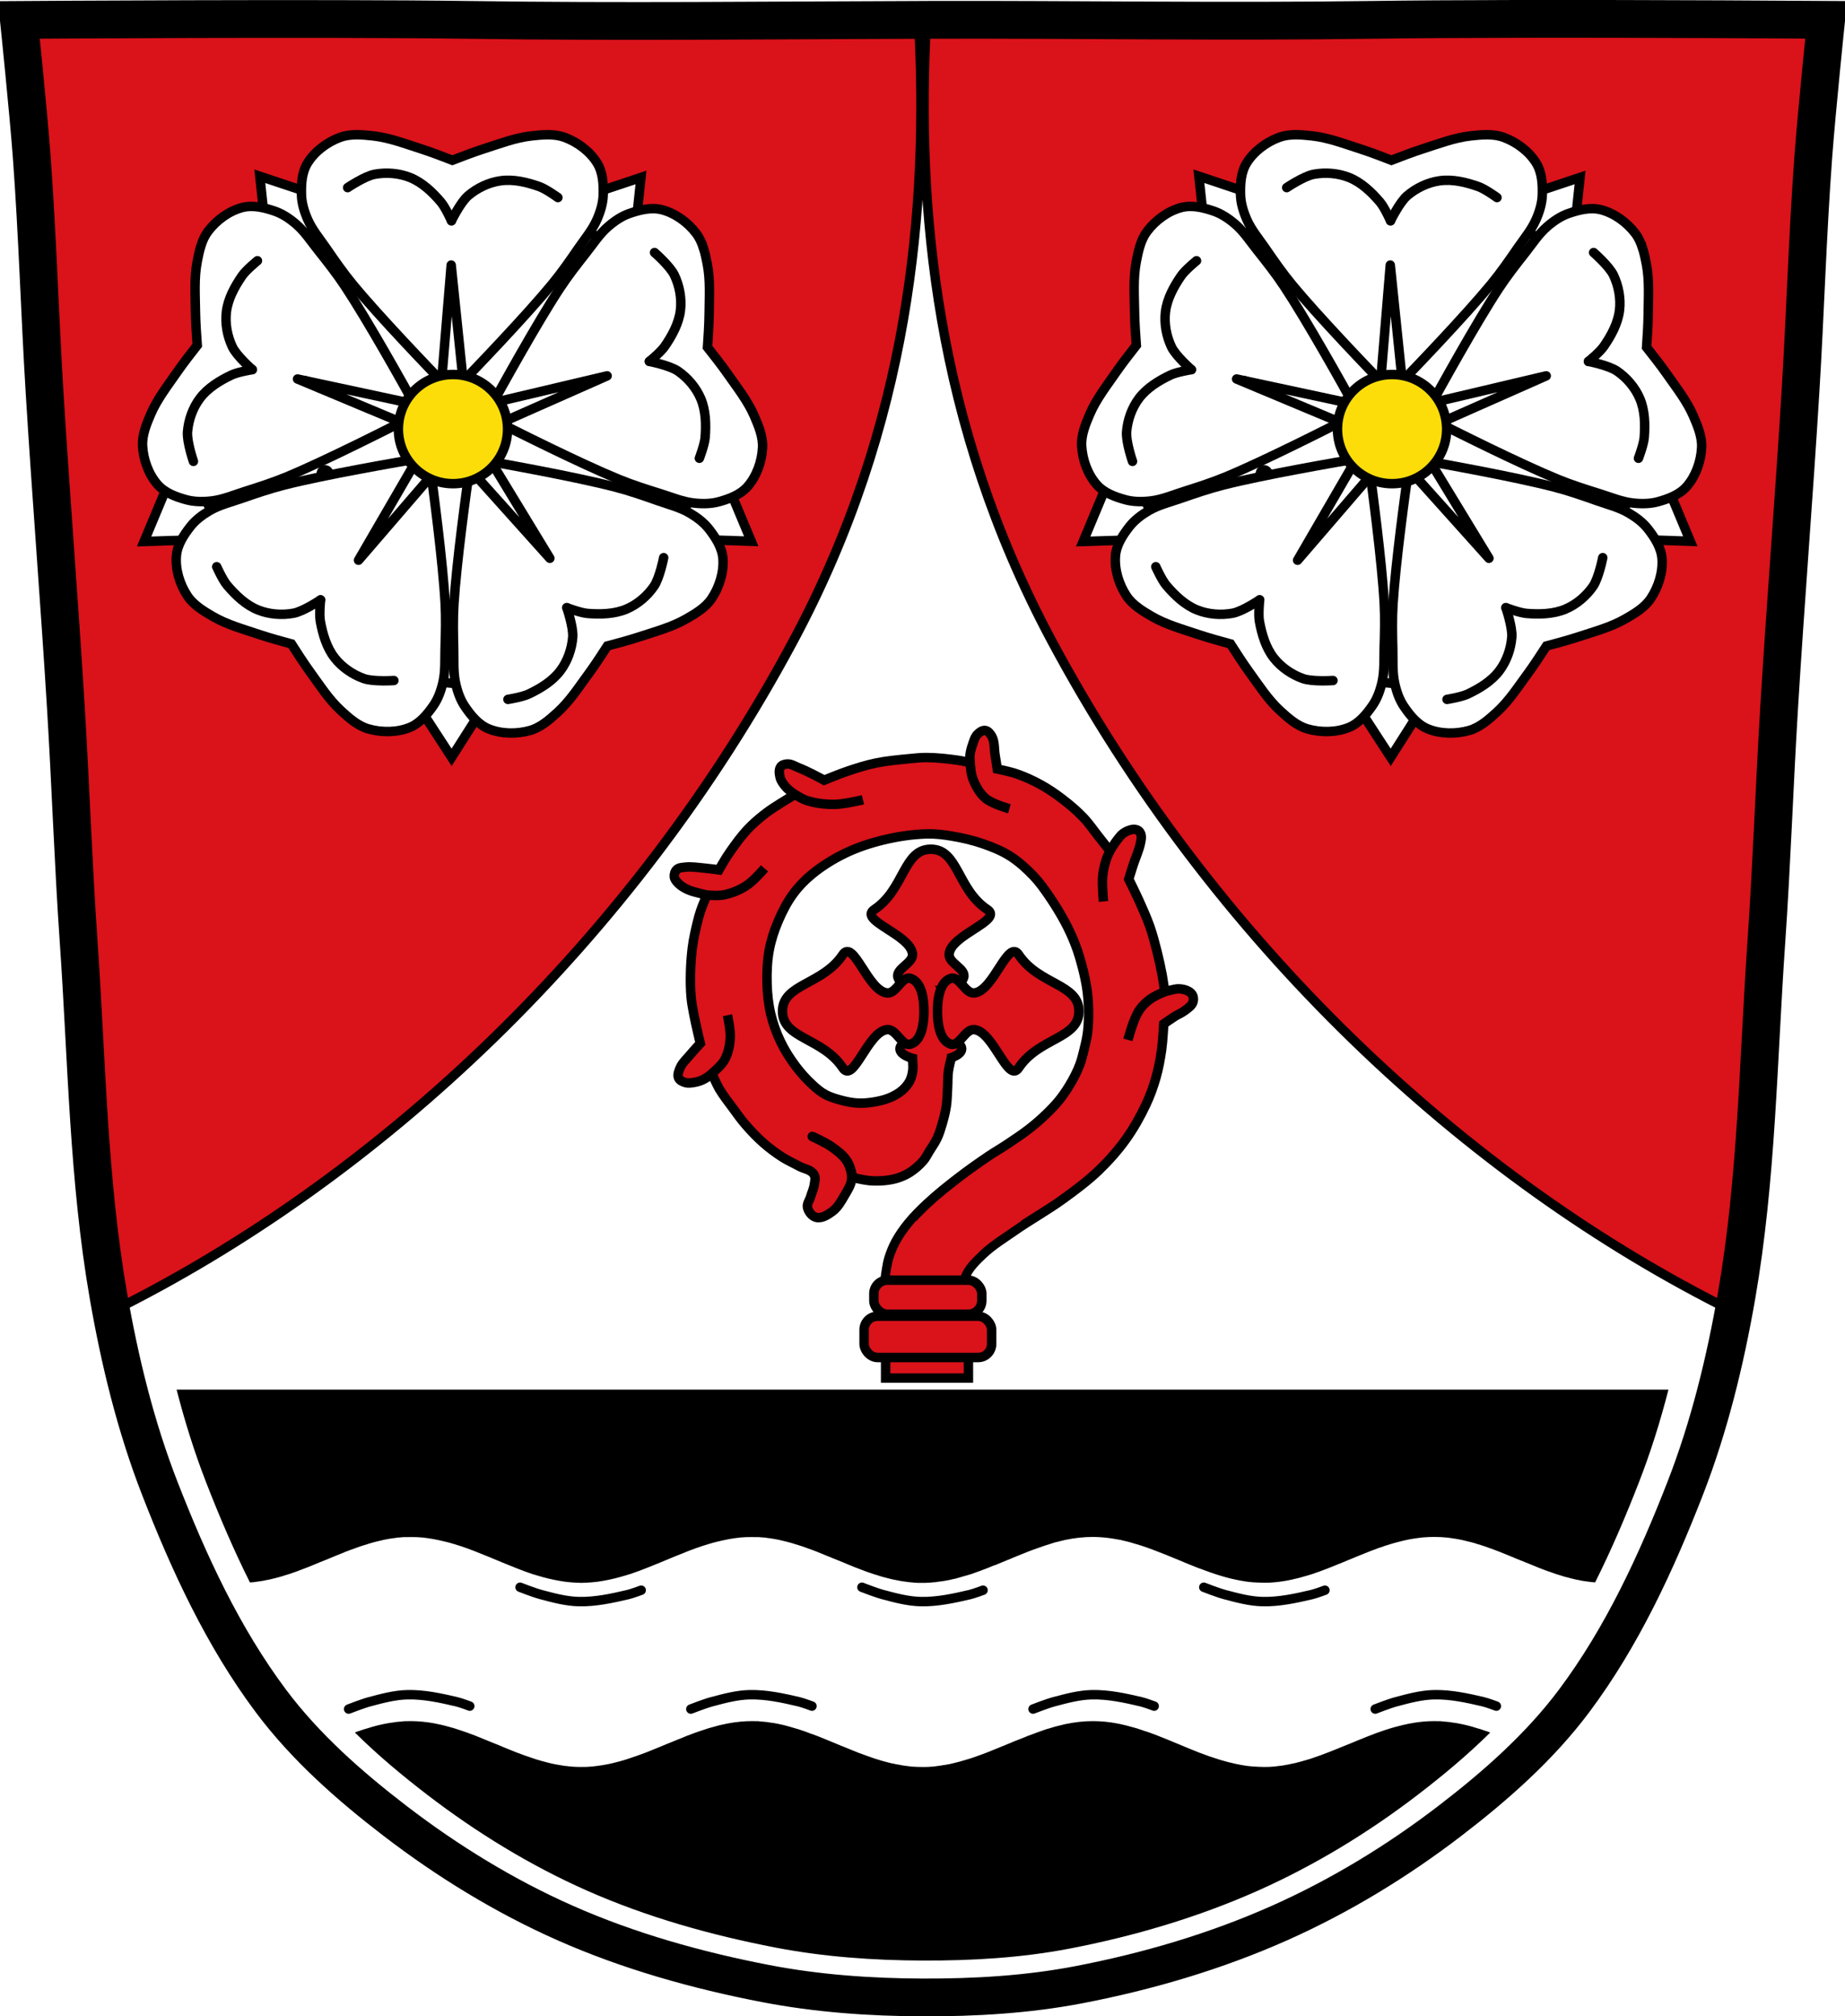 <?xml version="1.0" encoding="UTF-8" standalone="no"?>
<svg
   xmlns:dc="http://purl.org/dc/elements/1.1/"
   xmlns:cc="http://creativecommons.org/ns#"
   xmlns:rdf="http://www.w3.org/1999/02/22-rdf-syntax-ns#"
   xmlns:svg="http://www.w3.org/2000/svg"
   xmlns="http://www.w3.org/2000/svg"
   xmlns:xlink="http://www.w3.org/1999/xlink"
   xmlns:sodipodi="http://sodipodi.sourceforge.net/DTD/sodipodi-0.dtd"
   xmlns:inkscape="http://www.inkscape.org/namespaces/inkscape"
   viewBox="0 0 977.12 1067.6"
   version="1.1"
   id="svg1257"
   sodipodi:docname="DEU_Ködnitz_COA.svg"
   inkscape:version="0.92.5 (2060ec1f9f, 2020-04-08)">
  <sodipodi:namedview
     pagecolor="#ffffff"
     bordercolor="#666666"
     borderopacity="1"
     objecttolerance="10"
     gridtolerance="10"
     guidetolerance="10"
     inkscape:pageopacity="0"
     inkscape:pageshadow="2"
     inkscape:window-width="1920"
     inkscape:window-height="1046"
     id="namedview1259"
     showgrid="false"
     inkscape:zoom="0.74278611"
     inkscape:cx="488.56686"
     inkscape:cy="533.81416"
     inkscape:window-x="-11"
     inkscape:window-y="-11"
     inkscape:window-maximized="1"
     inkscape:current-layer="svg1257" />
  <defs
     id="defs1042">
    <filter
       color-interpolation-filters="sRGB"
       id="0"
       x="-.278"
       width="1.556"
       y="-.643"
       height="2.286">
      <feGaussianBlur
         stdDeviation="5.508"
         id="feGaussianBlur1039" />
    </filter>
  </defs>
  <path
     d="m798.39 10.03c-26.17.053-51.02.198-70.798.478-79.11 1.122-156.7-.214-235.05 0-2.653.007-5.305.036-7.958.043-78.35.214-155.94 1.122-235.05 0-79.11-1.122-239.53 0-239.53 0 0 0 4.995 48.18 6.784 72.32 3.067 41.38 4.256 82.87 6.784 124.29 3.405 55.766 7.902 111.49 11.307 167.25 2.529 41.41 3.91 82.9 6.784 124.29 4.346 62.59 5.02 125.75 15.786 187.56 6.02 34.562 14.418 68.979 27.14 101.67 15.355 39.473 33.473 78.71 58.839 112.63 18.288 24.456 41.648 45.04 65.884 63.62 27.747 21.272 57.962 39.816 89.93 53.968 33.818 14.97 69.917 25.08 106.24 32.09 27.334 5.278 55.35 7.255 83.19 7.349 27.662.094 55.55-1.52 82.71-6.741 36.46-7.01 72.54-17.626 106.46-32.746 31.934-14.235 62.23-32.696 89.98-53.968 24.24-18.58 47.595-39.17 65.884-63.62 25.365-33.919 43.484-73.16 58.839-112.63 12.718-32.695 21.12-67.16 27.14-101.72 10.762-61.814 11.44-124.97 15.786-187.56 2.874-41.39 4.256-82.87 6.784-124.29 3.405-55.766 7.902-111.44 11.307-167.21 2.529-41.41 3.717-82.909 6.784-124.29 1.79-24.14 6.784-72.32 6.784-72.32 0 0-90.24-.636-168.73-.478"
     fill="#fff"
     id="path1044" />
  <path
     d="m93.53 735.77c4.273 16.628 9.385 33.04 15.594 49 6.976 17.934 14.581 35.805 23.25 53.09.41-.034.851-.055 1.25-.094.227-.021.401-.038.625-.063.118-.013.228-.019.344-.031.878-.098 1.784-.245 2.656-.375.501-.076.969-.133 1.469-.219.234-.04.483-.084.719-.125.655-.117 1.319-.274 1.969-.406.21-.043.416-.047.625-.094.58-.124 1.202-.271 1.781-.406.301-.071.576-.146.875-.219.039-.009.117-.03.156-.031.694-.171 1.369-.346 2.063-.531 0-.006.012.004.031 0 .464-.125.912-.242 1.375-.375.436-.124.878-.245 1.313-.375.467-.14.909-.322 1.375-.469.24-.074.51-.143.75-.219.458-.144.888-.257 1.344-.406.757-.25 1.527-.517 2.281-.781.512-.178 1.045-.347 1.563-.531.324-.117.644-.257.969-.375 1.18-.432 2.355-.889 3.531-1.344.079-.031.109-.061.188-.094.24-.093.51-.154.75-.25 1.39-.543 2.771-1.123 4.156-1.688.862-.352 1.766-.739 2.625-1.094 1.508-.622 2.992-1.188 4.5-1.813 2.914-1.208 5.824-2.416 8.75-3.563.032-.013.061-.019.094-.031.017-.021.02-.041.031-.063 1.097-.429 2.211-.839 3.313-1.25.833-.309 1.634-.578 2.469-.875.114-.04.261-.116.375-.156.795-.282 1.575-.576 2.375-.844.124-.043.22-.053.344-.094.479-.16.99-.315 1.469-.469.55-.177 1.104-.33 1.656-.5.271-.083.541-.199.813-.281.293-.087.582-.164.875-.25.704-.202 1.42-.407 2.125-.594.607-.161 1.265-.319 1.875-.469.57-.138 1.053-.247 1.625-.375.293-.067.582-.156.875-.219.146-.031.353-.094.5-.125 1.76-.365 3.496-.662 5.281-.906.079-.011.204 0 .281 0 .665-.088 1.3-.243 1.969-.313.136 0 .271.013.406 0 .483-.048.983-.087 1.469-.125.136 0 .239-.023.375-.031.293-.021.582-.045.875-.063.237-.013.512.011.75 0 .055-.003.101 0 .156 0 .927-.041 1.845-.031 2.781-.031.992 0 1.954-.013 2.938.031.984.046 1.964.099 2.938.188h.063c.964.088 1.888.217 2.844.344.967.13 2.01.302 2.969.469.901.155 1.76.346 2.656.531.055.011.133.02.188.031 1.227.255 2.41.537 3.625.844.15.038.319.054.469.094.064.017.123.045.188.063.453.117.924.22 1.375.344 1.868.516 3.713 1.077 5.563 1.688.017.003.085-.003.094 0 10.224 3.376 20.13 8.02 30.25 11.938 1.355.525 2.694 1.059 4.063 1.563 1.397.509 2.79 1.01 4.188 1.469 0 .003.021-.003.031 0 .939.309 1.868.556 2.813.844 3.737 1.138 7.53 2.057 11.375 2.719.961.165 1.937.339 2.906.469.969.128 1.929.224 2.906.313.976.088 1.953.173 2.938.219.956.043 1.91.094 2.875.094.993 0 1.984-.047 2.969-.094.985-.046 1.961-.13 2.938-.219.976-.088 1.937-.184 2.906-.313.969-.128 1.944-.302 2.906-.469 3.845-.662 7.606-1.581 11.344-2.719.943-.288 1.873-.534 2.813-.844 0-.003.021.003.031 0 1.379-.456 2.779-.963 4.156-1.469.02-.007.042.007.063 0 1.367-.503 2.707-1.038 4.063-1.563 10.115-3.914 20.03-8.566 30.25-11.938.009-.003.045.003.063 0 1.849-.61 3.727-1.171 5.594-1.688.451-.124.922-.225 1.375-.344.203-.054.391-.102.594-.156 1.226-.309 2.451-.586 3.688-.844.055-.011.134-.021.188-.031.897-.185 1.754-.376 2.656-.531.959-.167 2-.338 2.969-.469.956-.127 1.88-.255 2.844-.344h.063c.973-.088 1.954-.142 2.938-.188.984-.044 1.946-.031 2.938-.031.936 0 1.853 0 2.781.031.055 0 .101-.003.156 0 .238.011.513-.013.75 0 .293.017.582.041.875.063.135.009.238.021.375.031.486.038.987.077 1.469.125.135.013.271 0 .406 0 .669.07 1.305.224 1.969.313.078 0 .171-.011.25 0 1.785.244 3.552.541 5.313.906.147.031.354.094.5.125.293.063.582.152.875.219.572.128 1.054.237 1.625.375.61.15 1.268.308 1.875.469.706.187 1.421.391 2.125.594.293.086.551.162.844.25.271.081.572.199.844.281.552.17 1.106.323 1.656.5.48.154.99.309 1.469.469.124.041.22.051.344.094.799.268 1.58.561 2.375.844.114.04.261.116.375.156.835.297 1.635.566 2.469.875 1.1.411 2.215.821 3.313 1.25.009.021.014.041.031.063.032.013.063.019.094.031 2.926 1.146 5.867 2.355 8.781 3.563 1.508.625 2.961 1.191 4.469 1.813.859.355 1.764.742 2.625 1.094 1.385.565 2.735 1.144 4.125 1.688.24.094.541.156.781.25.078.031.077.061.156.094 1.175.455 2.381.912 3.563 1.344.324.118.644.258.969.375.512.184 1.045.353 1.563.531.754.264 1.524.532 2.281.781.456.15.887.262 1.344.406.24.076.51.145.75.219.466.147.908.329 1.375.469.434.13.845.251 1.281.375.462.133.942.25 1.406.375.018.004.063-.006.063 0 .693.185 1.337.36 2.031.531.039 0 .118.023.156.031.299.073.574.147.875.219.578.135 1.201.282 1.781.406.208.046.415.051.625.094.65.133 1.314.289 1.969.406.235.041.485.085.719.125.5.086.967.143 1.469.219.871.13 1.778.277 2.656.375.116.013.195.019.313.031.224.024.43.041.656.063.47.046.996.089 1.469.125.216.017.377.078.594.094.664.046 1.393.068 2.063.094.754.027 1.489 0 2.25 0 .497 0 .944.011 1.438 0 .494-.011 1.01-.04 1.5-.063.575-.027 1.178-.053 1.75-.094.187 0 .315-.078.5-.094.714-.057 1.478-.076 2.188-.156.03-.003.031-.058.063-.063.801-.091 1.581-.194 2.375-.313.023-.003.007.003.031 0 .118-.017.257-.013.375-.031.697-.107 1.434-.217 2.125-.344.652-.118 1.322-.241 1.969-.375.96-.2 1.923-.425 2.875-.656.055-.013.039.013.094 0 .117-.029.288-.064.406-.094.799-.198 1.609-.469 2.406-.688.623-.171 1.193-.349 1.813-.531.73-.215 1.492-.397 2.219-.625.573-.18 1.18-.343 1.75-.531.931-.308 1.791-.641 2.719-.969.931-.328 1.887-.655 2.813-1 .063-.024.154-.102.219-.125.697-.261 1.363-.482 2.063-.75 1.443-.555 2.844-1.171 4.281-1.75.114-.047.291-.045.406-.094.078-.033.141-.028.219-.063 2.195-.887 4.379-1.811 6.563-2.719.555-.231 1.163-.458 1.719-.688.271-.113.51-.231.781-.344 1-.415 2.027-.839 3.03-1.25 1.837-.743 3.628-1.476 5.469-2.188.921-.355 1.89-.72 2.813-1.063 1.669-.622 3.312-1.187 5-1.75.537-.18 1.055-.36 1.594-.531.566-.183 1.118-.359 1.688-.531.735-.225 1.514-.511 2.25-.719.368-.106.692-.213 1.063-.313.607-.165 1.265-.284 1.875-.438.271-.067.51-.153.781-.219.307-.073.661-.147.969-.219.534-.123.995-.262 1.531-.375.038-.009.15-.024.188-.031 4.72-.987 9.513-1.531 14.438-1.531 4.428 0 8.767.503 13.03 1.313 0 0 .021 0 .031 0 .484.088.956.149 1.438.25h.063c.663.14 1.312.342 1.969.5.29.07.586.115.875.188.466.114.941.223 1.406.344.477.128.93.272 1.406.406.919.254 1.836.534 2.75.813 0 .003.052-.003.063 0 1.86.566 3.75 1.162 5.594 1.813 1.834.644 3.678 1.36 5.5 2.063 1.831.709 3.669 1.413 5.5 2.156 1.836.749 3.697 1.521 5.531 2.281 3.662 1.518 7.282 3.046 10.969 4.469.02.007.073-.007.094 0 1.842.71 3.678 1.38 5.531 2.031 3.708 1.302 7.434 2.484 11.219 3.406.946.231 1.891.424 2.844.625.942.198 1.895.399 2.844.563.022.004.041-.004.063 0 .948.164 1.919.34 2.875.469.967.128 1.931.223 2.906.313.974.088 1.954.111 2.938.156.966.043 1.93.094 2.906.094.993 0 1.984.013 2.969-.031h.031c.973-.046 1.94-.132 2.906-.219 0 0 .021 0 .031 0 5.848-.533 11.561-1.826 17.16-3.531.944-.288 1.842-.534 2.781-.844 2.777-.918 5.563-1.968 8.313-3.03 10.115-3.914 20.06-8.566 30.28-11.938.009-.003.014.003.031 0 1.849-.61 3.727-1.171 5.594-1.688 2.808-.776 5.665-1.441 8.531-1.938.959-.167 1.97-.306 2.938-.438.956-.127 1.88-.255 2.844-.344h.031c.973-.088 1.954-.142 2.938-.188.984-.044 1.977-.063 2.969-.063.936 0 1.885.021 2.813.063.055 0 .101-.003.156 0 .238.011.482.019.719.031.293.017.551.041.844.063.135.009.302.021.438.031.486.038.956.077 1.438.125.135.013.27 0 .406 0 .669.07 1.305.191 1.969.281.078 0 .171.02.25.031 1.785.244 3.583.541 5.344.906.147.031.292.061.438.094.293.063.582.152.875.219.572.128 1.118.268 1.688.406.61.15 1.238.275 1.844.438.706.187 1.421.36 2.125.563.293.086.582.193.875.281.271.081.542.199.813.281.552.17 1.106.292 1.656.469.48.154.959.34 1.438.5.124.041.251.051.375.094.799.268 1.58.561 2.375.844.114.04.261.085.375.125.835.297 1.636.597 2.469.906 1.1.411 2.214.821 3.313 1.25.009.021.044 0 .063.031.032.013.063.05.094.063 2.926 1.146 5.804 2.355 8.719 3.563 1.508.624 2.992 1.191 4.5 1.813.859.355 1.795.71 2.656 1.063 1.385.565 2.704 1.144 4.094 1.688.24.094.541.187.781.281.078.031.077.061.156.094 1.175.455 2.381.912 3.563 1.344.324.118.676.227 1 .344.512.184 1.045.353 1.563.531.754.264 1.493.563 2.25.813.456.15.917.262 1.375.406.24.076.448.145.688.219.466.147.939.298 1.406.438.434.13.845.282 1.281.406.462.133.942.218 1.406.344.018.004.063-.006.063 0 .693.185 1.369.391 2.063.563.039 0 .118.023.156.031.299.073.574.147.875.219.578.135 1.169.282 1.75.406.208.046.415.051.625.094.65.133 1.314.289 1.969.406.235.041.485.085.719.125.5.086.998.143 1.5.219.871.13 1.748.245 2.625.344.116.013.195.05.313.063.224.024.461 0 .688.031.419.041.853.09 1.281.125 8.669-17.289 16.274-35.16 23.25-53.09 6.202-15.945 11.324-32.35 15.594-48.969h-790.06m124.03 175.5c-.61 0-1.239.014-1.844.031-.372 0-.722-.017-1.094 0-.056.003-.131-.003-.188 0-.779.04-1.57.184-2.344.25-.227.019-.432 0-.656.031-.724.07-1.467.128-2.188.219-.353.043-.683.138-1.031.188-.782.111-1.535.177-2.313.313-1.918.335-3.797.724-5.688 1.188-.951.232-1.898.489-2.844.75-.939.261-1.91.59-2.844.875-.552.168-1.106.292-1.656.469-.481.154-.99.34-1.469.5-.715.237-1.442.469-2.156.719-.114.04-.167.085-.281.125-.093.033-.19.059-.281.094-.261.092-.52.183-.781.281 11.982 11.878 25.03 22.771 38.37 33 26.06 19.98 54.44 37.39 84.47 50.688 31.764 14.06 65.63 23.569 99.75 30.16 25.674 4.957 52.01 6.817 78.16 6.906 25.982.088 52.17-1.409 77.69-6.313 34.25-6.581 68.14-16.579 100-30.781 29.994-13.37 58.44-30.707 84.5-50.688 13.329-10.219 26.372-21.07 38.34-32.938-.271-.102-.541-.217-.813-.313-.091-.033-.157-.059-.25-.094-.114-.04-.198-.085-.313-.125-.715-.25-1.473-.482-2.188-.719-.479-.16-.957-.346-1.438-.5-.55-.177-1.104-.301-1.656-.469-.934-.285-1.905-.614-2.844-.875-.945-.261-1.893-.518-2.844-.75-1.891-.463-3.739-.852-5.656-1.188-.779-.135-1.531-.201-2.313-.313-.349-.05-.711-.145-1.063-.188-.721-.091-1.432-.149-2.156-.219-.224-.021-.461-.013-.688-.031-.774-.066-1.534-.21-2.313-.25-.056-.003-.132.003-.188 0-.37-.017-.721 0-1.094 0-.605-.017-1.265-.031-1.875-.031-1.987 0-3.957.103-5.906.281-4.872.442-9.584 1.424-14.281 2.719-.008.003-.046-.003-.063 0-1.87.518-3.744 1.077-5.594 1.688 0 .003-.014-.003-.031 0-6.496 2.144-12.856 4.817-19.25 7.469-.008.004-.063-.004-.063 0-1.688.7-3.405 1.371-5.094 2.063-.131.053-.244.133-.375.188-.108.044-.235.081-.344.125-1.494.609-2.97 1.197-4.469 1.781-3.218 1.256-6.461 2.475-9.719 3.531-1.582.513-3.185.963-4.781 1.406-.087.024-.163.07-.25.094 0 .003-.021-.003-.031 0 0 .003-.021-.003-.031 0-1.076.297-2.135.586-3.219.844-.988.235-2.01.424-3 .625-.109.021-.203.071-.313.094-.236.047-.482.081-.719.125-.867.163-1.721.335-2.594.469-1.032.158-2.083.262-3.125.375-.075.009-.143.055-.219.063-.546.057-1.108.081-1.656.125-.128 0-.247.053-.375.063-.729.054-1.484.095-2.219.125-.861.036-1.694.031-2.563.031-.993 0-1.984-.047-2.969-.094-1.967-.091-3.942-.211-5.875-.469-.968-.128-1.944-.302-2.906-.469-.948-.164-1.902-.364-2.844-.563-2.862-.599-5.694-1.333-8.5-2.188-3.742-1.139-7.502-2.452-11.188-3.875-3.675-1.419-7.252-2.955-10.906-4.469-3.676-1.521-7.368-3.077-11.06-4.5-1.376-.532-2.771-1.063-4.156-1.563-.451-.163-.922-.309-1.375-.469-.568-.198-1.151-.339-1.719-.531-.377-.128-.746-.282-1.125-.406-.914-.301-1.832-.627-2.75-.906-.936-.285-1.904-.52-2.844-.781-1.871-.515-3.73-1.01-5.625-1.406-.518-.106-1.014-.213-1.531-.313-4.264-.813-8.603-1.281-13.03-1.281-4.922 0-9.751.577-14.469 1.563-.038.009-.119-.009-.156 0-.536.113-1 .284-1.531.406-.309.07-.661.145-.969.219-.271.066-.51.15-.781.219-.61.154-1.266.272-1.875.438-.37.1-.692.207-1.063.313-.737.208-1.515.464-2.25.688-.569.173-1.121.286-1.688.469-.537.173-1.059.384-1.594.563-1.686.563-3.323 1.191-5 1.813-.923.342-1.892.676-2.813 1.031-1.843.711-3.634 1.445-5.469 2.188-1.01.411-2.028.773-3.03 1.188-.271.113-.51.262-.781.375-.555.231-1.163.457-1.719.688-2.191.908-4.369 1.801-6.563 2.688-.078.033-.141.061-.219.094-.114.047-.291.109-.406.156-1.437.579-2.838 1.163-4.281 1.719-.698.269-1.393.52-2.094.781-.063.023-.122.038-.188.063-.928.344-1.884.703-2.813 1.031-.928.327-1.787.631-2.719.938-.572.188-1.176.352-1.75.531-.727.228-1.489.442-2.219.656-.62.183-1.19.362-1.813.531-.796.22-1.605.425-2.406.625-.118.03-.288.065-.406.094-.055.013-.039.019-.094.031-.954.231-1.915.488-2.875.688-.646.133-1.319.225-1.969.344-.693.127-1.427.206-2.125.313-.117.019-.257.074-.375.094-.023.003-.008-.003-.031 0-.793.117-1.577.221-2.375.313-.033.003-.031.027-.063.031-.71.08-1.473.193-2.188.25-.186.016-.315-.013-.5 0-.572.041-1.174.098-1.75.125-.491.023-1.01.019-1.5.031-.494.013-.94 0-1.438 0-.76 0-1.559-.004-2.313-.031-.669-.026-1.335-.049-2-.094-.216 0-.377-.014-.594-.031-.473-.037-.998-.045-1.469-.094-.224-.023-.463-.132-.688-.156-.116-.013-.164.013-.281 0-.878-.098-1.786-.213-2.656-.344-.501-.077-.969-.196-1.469-.281-.235-.04-.485-.084-.719-.125-.653-.117-1.318-.211-1.969-.344-.21-.044-.415-.112-.625-.156-.581-.123-1.204-.208-1.781-.344-.301-.07-.574-.146-.875-.219-.04-.009-.118-.023-.156-.031-.694-.171-1.37-.377-2.063-.563-.018-.004-.031.006-.031 0-.464-.125-.945-.242-1.406-.375-.434-.124-.845-.245-1.281-.375-.467-.14-.877-.292-1.344-.438-.24-.074-.541-.142-.781-.219-.459-.147-.888-.286-1.344-.438-.757-.25-1.527-.55-2.281-.813-.514-.178-1.045-.347-1.563-.531-.324-.117-.646-.257-.969-.375-1.178-.432-2.387-.826-3.563-1.281-.078-.031-.078-.064-.156-.094-.141-.054-.328-.132-.469-.188-.1-.04-.212-.085-.313-.125-.608-.238-1.173-.476-1.781-.719-.779-.312-1.565-.621-2.344-.938-.777-.317-1.536-.647-2.313-.969-.087-.037-.255-.058-.344-.094-1.508-.622-2.992-1.249-4.5-1.875-1.456-.605-2.884-1.185-4.344-1.781-1.459-.596-2.914-1.208-4.375-1.781-.022-.009-.008.009-.031 0-.165-.061-.338-.125-.5-.188-.957-.372-1.947-.734-2.906-1.094-.117-.044-.257-.051-.375-.094-.828-.307-1.637-.644-2.469-.938-.091-.033-.188-.059-.281-.094-.114-.04-.167-.085-.281-.125-.715-.25-1.442-.482-2.156-.719-.479-.16-.988-.346-1.469-.5-.55-.177-1.104-.301-1.656-.469-.934-.285-1.905-.583-2.844-.844-.945-.261-1.893-.549-2.844-.781-1.891-.463-3.77-.852-5.688-1.188-.779-.135-1.531-.201-2.313-.313-.349-.05-.68-.145-1.031-.188-.721-.091-1.464-.149-2.188-.219-.224-.021-.43-.013-.656-.031-.774-.066-1.565-.21-2.344-.25-.056-.003-.131.003-.188 0-.37-.017-.721 0-1.094 0-.605-.017-1.234-.031-1.844-.031-1.987 0-3.925.103-5.875.281-2.371.215-4.745.555-7.06 1-.782.15-1.531.333-2.313.5-.474.104-.965.2-1.438.313-.205.047-.39.075-.594.125-.943.231-1.872.523-2.813.781-.673.185-1.383.369-2.063.563-.269.077-.516.139-.781.219-.221.067-.438.149-.656.219-.695.222-1.361.457-2.063.688 0 .003-.052-.003-.063 0-2.783.918-5.561 1.905-8.313 2.969-1.847.711-3.688 1.493-5.531 2.25-1.842.756-3.689 1.486-5.531 2.25-.02.009-.042-.009-.063 0-3.635 1.506-7.252 3.057-10.906 4.469-1.413.546-2.826 1.052-4.25 1.563-1.624.582-3.241 1.132-4.875 1.656-.67.215-1.328.451-2 .656-1.774.54-3.578 1.025-5.375 1.469-.825.205-1.639.411-2.469.594-1.657.361-3.321.65-5 .906-.681.106-1.378.194-2.063.281-.765.096-1.542.21-2.313.281-.712.066-1.407.113-2.125.156-.271.016-.54.05-.813.063-.119.006-.225-.004-.344 0-.861.036-1.725.031-2.594.031-1.265 0-2.53-.02-3.781-.094-.717-.043-1.412-.091-2.125-.156-.765-.07-1.551-.186-2.313-.281-.205-.026-.389-.004-.594-.031-.481-.064-.99-.176-1.469-.25-1.679-.257-3.343-.546-5-.906-.724-.158-1.467-.325-2.188-.5-.098-.024-.183-.068-.281-.094-1.796-.443-3.6-.93-5.375-1.469-.671-.204-1.329-.441-2-.656-1.633-.525-3.251-1.076-4.875-1.656-1.424-.51-2.837-1.016-4.25-1.563-3.654-1.412-7.275-2.963-10.906-4.469-.019-.009-.043.009-.063 0-1.838-.761-3.688-1.493-5.531-2.25-1.842-.757-3.684-1.537-5.531-2.25-2.752-1.064-5.53-2.051-8.313-2.969 0-.003-.052.003-.063 0-.701-.231-1.368-.465-2.063-.688-.184-.057-.347-.101-.531-.156-.034 0-.06-.053-.094-.063-.266-.081-.546-.14-.813-.219-.679-.195-1.358-.377-2.031-.563-.492-.135-1.01-.271-1.5-.406-.648-.168-1.288-.345-1.938-.5-.474-.11-.96-.21-1.438-.313-.711-.157-1.41-.298-2.125-.438-.065-.013-.121-.051-.188-.063-2.317-.443-4.692-.785-7.06-1-1.949-.178-3.888-.281-5.875-.281"
     id="path1046" />
  <path
     d="m471.01 692.82c-.915-4.579.11-18.972 1.814-25.479 4.239-16.18 22.61-34.14 59.37-58.04 18.232-11.855 27.29-19.968 34.549-30.943 11.493-17.378 14.882-39.31 9.697-62.57-3.54-15.858-8.745-27.486-19.295-43.08-4.579-6.776-12.638-15.494-17.747-19.2-7.78-5.641-18.926-9.943-33.1-12.776-7.718-1.542-22.433-1.533-30.664.019-22.338 4.213-38.968 12.12-51.33 24.405-7.377 7.332-12.201 15.394-16.473 27.532-2.959 8.404-3.799 13.954-3.785 24.975.015 10.337.606 15.08 2.884 23.19 3.755 13.349 12.615 27.22 23.265 36.437 4.481 3.877 8.628 5.928 15.473 7.65 13.409 3.376 28.871-.063 35.591-7.912 3.01-3.522 4.09-6.395 4.339-11.574.291-6.04.072-6.816-2.124-7.522-2.126-.685-4.331-1.916-4.331-2.419 0-.203.853-.367 1.896-.367 2.398 0 4.055-.857 6.158-3.188 2.248-2.49 3.574-6.279 4.144-11.847.857-8.361-.496-16.18-3.569-20.617-2.043-2.95-5.586-4.591-7.96-3.691-2.241.853-1.874.021 1.408-3.184 4.38-4.277 5.151-6.297 3.826-10.01-1.316-3.686-4.099-6.189-15.453-13.889-5.724-3.886-6.167-4.484-4.261-5.826 2.603-1.833 7.499-7.132 9.639-10.435 1.169-1.804 3.587-5.891 5.372-9.08 5.137-9.181 8.392-11.784 13.93-11.131 4.466.528 6.184 2.279 11.788 12.02 2 3.479 4.397 7.485 5.322 8.902 1.776 2.72 6.825 8.07 9.192 9.732 1.864 1.312 1.453 1.934-3.56 5.376-10.976 7.538-12.344 8.617-14.29 11.261-2.341 3.181-2.958 5.862-1.922 8.344.371.888 2.118 3.02 3.883 4.748 1.765 1.723 3.094 3.248 2.954 3.389-.141.141-.933.019-1.76-.269-1.207-.421-1.901-.373-3.508.24-4.808 1.837-7.489 7.457-8.07 16.912-.802 13.12 3.478 22.22 10.469 22.245 1.094.005 1.99.204 1.99.442 0 .239-1.128.968-2.506 1.621l-2.507 1.187-1.01 4.721c-.553 2.596-1.01 6.03-1.01 7.631 0 6.32-1.019 16.02-2.121 20.26-1.896 7.301-3.02 10.05-6.491 15.838-5.208 8.69-10.468 13.07-18.11 15.09-5.323 1.405-18.657.807-19.732-.885-.19-.299-.349-.966-.354-1.481 0-1.468-2.532-6.437-4.277-8.432-2.312-2.647-8.06-6.767-13.01-9.323-2.38-1.231-4.39-2.166-4.467-2.078-.077.087-.574 1.02-1.104 2.073l-.965 1.915 4.301 2.185c5.399 2.743 10.88 6.937 12.792 9.782 1.795 2.673 2.717 6.264 2.312 8.992-.342 2.283-5.122 10.816-7.462 13.322-1.899 2.033-5.794 4.278-7.433 4.284-1.465.005-3.01-1.324-3.411-2.943-.169-.678.26-2.445 1.123-4.625 1.863-4.691 2.886-9.742 2.406-11.871-.701-3.108-1.61-3.864-8.756-7.278-14.382-6.869-23.17-14.365-34.21-29.18-6.143-8.245-7.174-9.794-9.204-13.829l-1.729-3.446 2.549-2.674c5.781-6.071 7.709-14.386 5.908-25.557l-.587-3.644-2.113.29c-1.163.159-2.205.381-2.316.491-.11.111.061 1.743.38 3.629 1.234 7.266.473 14.02-2.067 18.362-1.616 2.76-7.301 7.954-10.281 9.393-4.542 2.193-9.685 2.03-9.662-.308.019-2.097 1.835-4.897 6.727-10.383 2.731-3.063 4.967-5.63 4.967-5.703 0-.073-.837-3.891-1.86-8.484-3.162-14.192-3.433-16.698-3.166-29.17.179-8.381.477-12.388 1.237-16.658 1.247-6.992 3.035-13.886 4.833-18.622l1.378-3.631h3.417c4.221 0 10.395-1.703 14.962-4.13 2.22-1.178 4.746-3.188 7.958-6.331l4.706-4.602-1.792-1.516-1.792-1.516-4.296 4.246c-3.329 3.29-5.101 4.636-7.869 5.977-7.139 3.457-12.532 4-20.246 2.042-7.07-1.794-11.814-4.897-11.183-7.311.527-2.01 4.547-2.333 14.408-1.142 8.625 1.042 7.621 1.425 11.02-4.209 8.786-14.577 17.275-23.21 31.03-31.553l4.887-2.964 2.44 1.237c4.699 2.383 8.885 3.179 16.862 3.209 5.717.021 8.288-.189 12.12-.99 2.675-.559 4.925-1.077 4.999-1.156.074-.074-.08-1.145-.345-2.388-.324-1.521-.677-2.177-1.085-2.02-.333.128-3.314.695-6.626 1.259-13.218 2.254-23.503-.047-30.442-6.81-2.134-2.08-3.03-3.342-3.422-4.84-.764-2.888-.52-3.568 1.344-3.747 1.769-.169 4.07.756 13.434 5.4l6.13 3.041 5.465-2.164c14.501-5.735 23.746-7.902 40.25-9.418 8.137-.746 16.224-.488 24.395.781 4.874.757 5.401 1.038 5.401 2.883 0 4.048 2.963 10.598 6.589 14.568 2.95 3.231 5.146 4.563 10.919 6.628l4.42 1.581.738-2.167c.406-1.192.686-2.208.623-2.259-.064-.05-1.271-.469-2.681-.931-6.697-2.191-9.907-4.38-12.615-8.602-2.269-3.538-3.314-7.213-3.612-12.707-.239-4.414-.145-5.297.919-8.601 1.246-3.866 2.692-5.922 4.169-5.922 1.17 0 2.509 3.136 2.9 6.793.705 6.588 1.835 12.97 2.32 13.11.288.08 2.525.616 4.971 1.191 12.627 2.966 25.21 9.978 36.509 20.365 4.01 3.68 6.521 6.564 12.82 14.701l4.123 5.327-1 2.751c-.551 1.512-1.304 4.176-1.673 5.917-.685 3.231-.933 13.76-.389 16.484.286 1.431.375 1.481 2.374 1.347l2.077-.141.099-8.432c.093-7.889.183-8.675 1.406-12.18 1.46-4.184 2.253-5.637 5.532-10.132 1.771-2.429 2.767-3.322 4.569-4.097 3.366-1.449 4.074-.934 3.79 2.752-.049.645-1.548 5.501-3.329 10.793l-3.239 9.622 4.388 9.352c4.885 10.406 7.598 17.447 9.62 24.942 1.608 5.965 3.671 15.341 4.462 20.275l.568 3.541-3.457 1.827c-4.202 2.223-8.373 6.27-10.419 10.112-1.741 3.268-5.297 13.452-4.983 14.271.118.306.915.688 1.772.849.857.161 1.73.346 1.939.411.209.065 1.176-2.32 2.148-5.3 2.152-6.6 3.711-9.551 6.545-12.396 5.296-5.317 15.184-8.571 19.968-6.571 1.358.568 1.623.917 1.623 2.13 0 1.733-1.3 3.063-5.359 5.482-1.558.928-4.419 2.752-6.357 4.051l-3.524 2.363-.797 8.693c-1.494 16.289-4.695 27.28-11.809 40.555-9.91 18.488-24.03 32.786-47.27 47.857-25.465 16.516-32.363 21.519-38.483 27.936-6.668 6.987-7.8 9.94-8.48 22.11l-.34 6.09-17.847.122-17.847.122-.294-1.47z"
     fill="#da121a"
     stroke="#da121a"
     stroke-linecap="round"
     stroke-width="2.8"
     id="path1048" />
  <path
     style="fill:#da121a;stroke:#000000;stroke-width:5;stroke-linecap:round;stroke-linejoin:round"
     d="m 872.5,10.088 c -27.741,0.068 -54.17,0.171 -75.56,0.406 -41.3,0.454 -82.3,0.492 -123.16,0.406 -50.842,0.136 -101.25,-0.334 -151.87,-0.406 -9.775,-0.014 -19.581,-0.027 -29.375,0 -0.635,0.008 -1.269,0.028 -1.906,0.031 -5.481,100.07 4.987,214.2 66.31,328.72 84.92,158.58 218.8,284.71 361.25,355.25 0.515,-2.773 1.017,-5.537 1.5,-8.313 10.762,-61.814 11.436,-124.97 15.781,-187.56 2.874,-41.39 4.253,-82.9 6.781,-124.31 3.405,-55.766 7.908,-111.42 11.313,-167.19 2.529,-41.41 3.714,-82.903 6.781,-124.28 1.79,-24.14 6.781,-72.34 6.781,-72.34 0,0 -42.961,-0.268 -94.62,-0.406 z"
     id="path1050"
     inkscape:connector-curvature="0" />
  <path
     style="fill:#da121a;stroke:#000000;stroke-width:5;stroke-linecap:round;stroke-linejoin:round"
     d="M 100.09,10.119 C 50.096,10.259 10,10.557 10,10.557 c 0,0 4.992,48.17 6.781,72.31 3.067,41.38 4.253,82.87 6.781,124.28 3.405,55.766 7.908,111.48 11.313,167.25 2.529,41.41 3.908,82.89 6.781,124.28 4.346,62.59 5.02,125.75 15.781,187.56 0.478,2.745 0.991,5.507 1.5,8.25 142.45,-70.54 276.33,-196.67 361.25,-355.25 61.32,-114.51 71.79,-228.63 66.31,-328.69 -0.637,0.004 -1.269,-0.002 -1.906,0 -0.385,0.005 -0.77,0 -1.156,0 -53.589,0.151 -106.85,0.584 -160.47,0.5 -47.36,0.086 -94.86,0.027 -142.78,-0.5 -22.437,-0.247 -50.14,-0.37 -79.41,-0.438 -0.228,0 -0.459,0 -0.688,0 z"
     id="path1052"
     inkscape:connector-curvature="0" />
  <path
     style="fill:none;stroke:#000000;stroke-width:20"
     inkscape:connector-curvature="0"
     id="path1056"
     d="m 798.39,10.025 c -26.17,0.053 -51.02,0.198 -70.798,0.478 -79.11,1.122 -156.7,-0.214 -235.05,0 -2.653,0.007 -5.305,0.036 -7.958,0.043 -78.35,0.214 -155.94,1.122 -235.05,0 -79.11,-1.122 -239.53,0 -239.53,0 0,0 4.995,48.18 6.784,72.32 3.067,41.38 4.256,82.87 6.784,124.29 3.405,55.766 7.902,111.49 11.307,167.25 2.529,41.41 3.91,82.9 6.784,124.29 4.346,62.59 5.02,125.75 15.786,187.56 6.02,34.562 14.418,68.979 27.14,101.67 15.355,39.473 33.473,78.71 58.839,112.63 18.288,24.456 41.648,45.04 65.884,63.62 27.747,21.272 57.962,39.816 89.93,53.968 33.818,14.97 69.917,25.08 106.24,32.09 27.334,5.278 55.35,7.255 83.19,7.349 27.662,0.094 55.55,-1.52 82.71,-6.741 36.46,-7.01 72.54,-17.626 106.46,-32.746 31.934,-14.235 62.23,-32.696 89.98,-53.968 24.24,-18.58 47.595,-39.17 65.884,-63.62 25.365,-33.919 43.484,-73.16 58.839,-112.63 12.718,-32.695 21.12,-67.16 27.14,-101.72 10.762,-61.814 11.44,-124.97 15.786,-187.56 2.874,-41.39 4.256,-82.87 6.784,-124.29 3.405,-55.766 7.902,-111.44 11.307,-167.21 2.529,-41.41 3.717,-82.909 6.784,-124.29 1.79,-24.14 6.784,-72.32 6.784,-72.32 0,0 -90.24,-0.636 -168.73,-0.478 z" />
  <g
     style="fill:none;stroke:#000000;stroke-width:5;stroke-linecap:round"
     id="g1076"
     transform="translate(174.53,3.463)">
    <path
       d="m 100.9,836.94 c 0,0 7.308,2.87 11.09,3.875 6.594,1.75 13.304,3.581 20.12,3.719 8.732,0.176 17.435,-1.721 25.938,-3.719 2.392,-0.562 7,-2.313 7,-2.313"
       id="path1070"
       inkscape:connector-curvature="0" />
    <path
       d="m 281.95,836.94 c 0,0 7.308,2.87 11.09,3.875 6.594,1.75 13.304,3.581 20.12,3.719 8.732,0.176 17.435,-1.721 25.938,-3.719 2.392,-0.562 7,-2.313 7,-2.313"
       id="path1072"
       inkscape:connector-curvature="0" />
    <path
       d="m 463.01,836.94 c 0,0 7.308,2.87 11.09,3.875 6.594,1.75 13.304,3.581 20.12,3.719 8.732,0.176 17.435,-1.721 25.938,-3.719 2.392,-0.562 7,-2.313 7,-2.313"
       id="path1074"
       inkscape:connector-curvature="0" />
  </g>
  <g
     style="fill:none;stroke:#000000;stroke-width:5;stroke-linecap:round"
     transform="translate(174.991,3.463)"
     id="g1086">
    <path
       d="m 9.649,901.43 c 0,0 7.308,-2.87 11.09,-3.875 6.594,-1.75 13.304,-3.581 20.12,-3.719 8.732,-0.176 17.435,1.721 25.938,3.719 2.392,0.562 7,2.313 7,2.313"
       id="path1078"
       inkscape:connector-curvature="0" />
    <path
       d="m 190.88,901.43 c 0,0 7.308,-2.87 11.09,-3.875 6.594,-1.75 13.304,-3.581 20.12,-3.719 8.732,-0.176 17.435,1.721 25.938,3.719 2.392,0.562 7,2.313 7,2.313"
       id="path1080"
       inkscape:connector-curvature="0" />
    <path
       d="m 372.11,901.43 c 0,0 7.308,-2.87 11.09,-3.875 6.594,-1.75 13.304,-3.581 20.12,-3.719 8.732,-0.176 17.435,1.721 25.938,3.719 2.392,0.562 7,2.313 7,2.313"
       id="path1082"
       inkscape:connector-curvature="0" />
    <path
       d="m 553.33,901.43 c 0,0 7.308,-2.87 11.09,-3.875 6.594,-1.75 13.304,-3.581 20.12,-3.719 8.732,-0.176 17.435,1.721 25.938,3.719 2.392,0.562 7,2.313 7,2.313"
       id="path1084"
       inkscape:connector-curvature="0" />
  </g>
  <path
     style="fill:#da121a;stroke:#000000;stroke-width:5;stroke-linecap:round"
     inkscape:connector-curvature="0"
     id="path1090"
     d="m 476.5,700.403 c -4.148,0.014 -7.469,2.793 -7.469,6.261 v 22.983 h 43.844 v -22.983 c 0,-3.477 -3.369,-6.261 -7.531,-6.261 h -28.813 z" />
  <path
     style="fill:#da121a;stroke:#000000;stroke-width:5"
     d="m 492.97,449.633 c -14.587,0 -13.892,21.239 -29.936,31.941 -8.626,5.758 19.452,13.287 20.242,23.633 0.37,4.844 -9.193,7.758 -7.687,12.375 1.938,5.944 11.132,7.02 17.38,7.02 6.248,0 15.442,-1.08 17.38,-7.02 1.505,-4.613 -8.06,-7.533 -7.687,-12.375 0.79,-10.349 28.871,-17.877 20.242,-23.633 -16.04,-10.702 -15.348,-31.941 -29.936,-31.941 z"
     id="path1094"
     inkscape:connector-curvature="0" />
  <path
     d="m 509.31,555.313 c 0,3.472 -7.319,6.287 -16.347,6.287 -9.03,0 -16.347,-2.814 -16.347,-6.287 0,-3.472 7.319,-6.287 16.347,-6.287 9.03,0 16.347,2.814 16.347,6.287 z"
     id="path1096"
     inkscape:connector-curvature="0"
     style="fill:#da121a;stroke:#000000;stroke-width:5;stroke-linecap:round" />
  <path
     style="fill:#da121a;stroke:none"
     d="m 498.94,532.983 c 0,6.818 -3.314,12.346 -7.398,12.346 -4.088,0 -7.398,-5.525 -7.398,-12.346 0,-6.818 3.314,-12.346 7.398,-12.346 4.088,0 7.398,5.525 7.398,12.346"
     id="path1100"
     inkscape:connector-curvature="0" />
  <path
     style="fill:#da121a;stroke:none"
     d="m 456.65,583.953 c 0,0 6.903,0.664 10.155,-0.342 5.058,-1.565 10.04,-4.427 13.646,-8.571 2.267,-2.608 3.601,-6.139 4.443,-9.599 1.614,-6.64 0.952,-20.569 0.952,-20.569 l 15.549,2.057 c 0,0 0.295,15.09 0,22.626 -0.264,6.76 0.03,13.689 -1.587,20.227 -1.868,7.557 -4.445,15.359 -9.204,21.255 -4.223,5.233 -10.02,9.347 -16.187,11.313 -7.913,2.524 -24.753,0 -24.753,0 z"
     id="path1102"
     inkscape:connector-curvature="0" />
  <g
     id="g1112"
     style="fill:#da121a;stroke:none;stroke-width:0.632"
     transform="translate(174.53,3.463)">
    <path
       d="m 286.94,406.56 c 0,0 -12.168,5.69 -18.615,5.356 -5.424,-0.28 -9.929,-4.477 -15.11,-6.098 -4.481,-1.401 -11.09,-6.99 -13.737,-3.11 -3.666,5.375 5.271,12.975 10.939,16.16 0.567,0.318 1.581,-0.443 1.948,0.094 2.442,3.569 -4.107,12.31 -4.107,12.31"
       id="path1104"
       inkscape:connector-curvature="0" />
    <path
       d="m 371.02,425.39 c 0,0 -11.585,-6.799 -14.974,-12.302 -2.846,-4.629 -1.948,-10.722 -3.556,-15.913 -1.389,-4.488 -0.539,-13.11 -5.234,-13.09 -6.502,0.027 -7.687,11.704 -7.094,18.18 0.06,0.648 1.262,1.052 1.028,1.659 -1.552,4.04 -12.46,3.598 -12.46,3.598"
       id="path1106"
       inkscape:connector-curvature="0" />
    <path
       d="m 429.94,484.08 c 0,0 -7.182,-11.357 -7.669,-17.8 -0.41,-5.42 3.179,-10.423 4.129,-15.775 0.821,-4.625 5.524,-11.895 1.342,-14.03 -5.791,-2.958 -12.193,6.88 -14.634,12.907 -0.244,0.603 0.64,1.513 0.153,1.946 -3.229,2.876 -12.718,-2.517 -12.718,-2.517"
       id="path1108"
       inkscape:connector-curvature="0" />
    <path
       d="m 429.95,562.87 c 0,0 1.228,-13.384 4.769,-18.787 2.979,-4.546 8.871,-6.32 12.886,-9.982 3.469,-3.165 11.626,-6.06 9.614,-10.301 -2.788,-5.878 -13.852,-1.992 -19.461,1.299 -0.561,0.329 -0.416,1.59 -1.063,1.636 -4.312,0.309 -8.549,-9.759 -8.549,-9.759"
       id="path1110"
       inkscape:connector-curvature="0" />
  </g>
  <path
     style="fill:#da121a;stroke:none"
     d="m 424.44,579.753 c 0,0 10.628,14.652 11.833,23.271 1.014,7.251 -3.382,14.284 -4.2,21.561 -0.707,6.289 -6.407,16.465 -0.602,18.977 8.04,3.48 15.804,-10.289 18.567,-18.607 0.276,-0.832 -0.989,-1.979 -0.373,-2.603 4.095,-4.143 17.32,2.29 17.32,2.29"
     id="path1114"
     inkscape:connector-curvature="0" />
  <path
     style="fill:#da121a;stroke:#000000;stroke-width:5"
     d="m 414.41,535.443 c 0,-14.597 21.22,-13.901 31.918,-29.959 5.747,-8.633 13.278,19.461 23.615,20.257 4.84,0.37 7.752,-9.204 12.366,-7.693 5.94,1.939 7.02,11.14 7.02,17.393 0,6.253 -1.08,15.453 -7.02,17.392 -4.613,1.507 -7.527,-8.06 -12.366,-7.693 -10.337,0.79 -17.864,28.894 -23.615,20.257 -10.696,-16.05 -31.918,-15.359 -31.918,-29.959 z"
     id="path1118"
     inkscape:connector-curvature="0" />
  <path
     style="fill:#da121a;stroke:#000000;stroke-width:5"
     d="m 571.41,535.443 c 0,-14.597 -21.22,-13.901 -31.918,-29.959 -5.747,-8.633 -13.277,19.461 -23.615,20.257 -4.84,0.37 -7.752,-9.204 -12.366,-7.693 -5.94,1.939 -7.02,11.14 -7.02,17.393 0,6.253 1.08,15.453 7.02,17.392 4.613,1.507 7.527,-8.06 12.366,-7.693 10.337,0.79 17.864,28.894 23.615,20.257 10.696,-16.05 31.918,-15.359 31.918,-29.959 z"
     id="path1120"
     inkscape:connector-curvature="0" />
  <path
     style="fill:none;stroke:#000000;stroke-width:5"
     inkscape:connector-curvature="0"
     id="path1126"
     d="m 509.17,696.8 c 0,0 0.104,-6.892 0.458,-10.314 0.39,-3.772 0.279,-7.768 1.832,-11.229 1.934,-4.31 5.522,-7.731 8.93,-10.999 5.02,-4.813 11.03,-8.474 16.732,-12.457 8.523,-5.959 17.676,-10.99 26.09,-17.1 6.414,-4.662 12.825,-9.407 18.548,-14.893 5.307,-5.089 10.241,-10.626 14.521,-16.606 4.136,-5.781 7.644,-12.02 10.668,-18.454 2.149,-4.57 3.883,-9.35 5.267,-14.208 1.367,-4.798 2.272,-9.727 2.976,-14.666 0.649,-4.553 1.145,-13.749 1.145,-13.749 0,0 3.773,-2.664 5.724,-3.896 1.794,-1.132 3.816,-1.913 5.496,-3.208 1.539,-1.187 3.369,-2.332 4.122,-4.125 0.474,-1.126 0.476,-2.525 0.039,-3.667 -0.371,-0.967 -1.216,-1.753 -2.101,-2.29 -1.486,-0.907 -3.3,-1.271 -5.04,-1.375 -1.509,-0.09 -3.01,0.333 -4.485,0.659 -1.354,0.299 -2.704,0.661 -3.987,1.185 -2.559,1.046 -5.105,2.24 -7.328,3.884 -1.911,1.413 -3.634,3.124 -5.04,5.04 -1.272,1.737 -2.144,3.745 -2.976,5.724 -1.429,3.408 -3.434,10.541 -3.434,10.541" />
  <rect
     style="fill:#da121a;stroke:#000000;stroke-width:5;stroke-linecap:round;stroke-linejoin:round"
     id="rect1128"
     y="696.89"
     x="457.63"
     height="21.877"
     width="67.54"
     rx="7.167" />
  <path
     style="fill:none;stroke:#000000;stroke-width:5"
     d="m 616.79,524.71 c 0,0 -0.753,-5.514 -1.259,-8.249 -0.783,-4.228 -1.697,-8.435 -2.747,-12.604 -1.117,-4.43 -2.268,-8.864 -3.778,-13.176 -1.642,-4.686 -3.696,-9.215 -5.724,-13.749 -1.731,-3.866 -5.496,-11.459 -5.496,-11.459 0,0 1.507,-4.895 2.29,-7.333 1.303,-4.059 3.208,-7.957 4.01,-12.145 0.244,-1.278 0.539,-2.632 0.229,-3.896 -0.212,-0.865 -0.658,-1.761 -1.374,-2.29 -0.759,-0.562 -1.805,-0.748 -2.747,-0.688 -1.881,0.12 -3.708,1 -5.267,2.063 -1.25,0.851 -2.138,2.148 -3.091,3.323 -0.793,0.979 -1.479,2.043 -2.175,3.093 -0.598,0.901 -1.226,1.787 -1.717,2.75 -1.013,1.983 -1.896,4.049 -2.518,6.187 -0.772,2.647 -1.289,5.385 -1.488,8.135 -0.303,4.193 0.458,12.604 0.458,12.604"
     id="path1130"
     inkscape:connector-curvature="0" />
  <path
     style="fill:none;stroke:#000000;stroke-width:5"
     d="m 587.02,449.54 c 0,0 -3.35,-4.285 -5.04,-6.416 -2.733,-3.446 -5.205,-7.13 -8.243,-10.314 -3.434,-3.6 -7.265,-6.833 -11.22,-9.854 -3.636,-2.776 -7.44,-5.362 -11.448,-7.562 -4.104,-2.253 -8.398,-4.2 -12.824,-5.724 -3.273,-1.131 -10.08,-2.521 -10.08,-2.521 0,0 -0.733,-4.894 -1.145,-7.333 -0.569,-3.368 -0.141,-7.116 -1.832,-10.08 -0.751,-1.318 -1.931,-2.79 -3.434,-2.979 -1.524,-0.192 -3.045,0.966 -4.122,2.063 -1.363,1.389 -1.86,3.434 -2.518,5.271 -0.64,1.778 -1.144,3.624 -1.374,5.499 -0.14,1.137 -0.094,2.301 0,3.434 0.268,3.241 0.416,6.597 1.603,9.624 1.47,3.747 3.564,7.49 6.641,10.08 3.504,2.952 12.592,5.499 12.592,5.499"
     id="path1132"
     inkscape:connector-curvature="0" />
  <path
     style="fill:none;stroke:#000000;stroke-width:5"
     d="m 513.21,403.69 c 0,0 -3.761,-0.861 -5.667,-1.134 -5.524,-0.792 -11.1,-1.401 -16.678,-1.458 -3.245,-0.033 -6.485,0.33 -9.716,0.648 -5.796,0.572 -11.622,1.086 -17.32,2.269 -5,1.037 -9.891,2.592 -14.734,4.213 -4.278,1.432 -12.627,4.861 -12.627,4.861 0,0 -4.072,-2.219 -6.153,-3.241 -2.45,-1.203 -4.909,-2.403 -7.448,-3.402 -1.906,-0.751 -3.782,-2.01 -5.829,-1.945 -1.282,0.042 -2.817,0.413 -3.563,1.458 -1.099,1.541 -0.757,3.828 -0.324,5.671 0.398,1.695 1.516,3.168 2.591,4.537 0.872,1.112 1.98,2.025 3.077,2.917 0.663,0.538 1.375,1.015 2.105,1.458 1.982,1.202 3.947,2.528 6.153,3.241 4.773,1.542 9.882,2.156 14.893,2.106 5.084,-0.049 15.06,-2.43 15.06,-2.43"
     id="path1134"
     inkscape:connector-curvature="0" />
  <path
     style="fill:none;stroke:#000000;stroke-width:5"
     d="m 420.1,421.2 c 0,0 -4.453,2.656 -6.639,4.051 -2.461,1.571 -4.951,3.109 -7.286,4.861 -2.82,2.116 -5.54,4.378 -8.094,6.806 -1.606,1.526 -3.101,3.171 -4.533,4.861 -1.717,2.027 -3.297,4.169 -4.857,6.319 -1.46,2.01 -2.877,4.059 -4.21,6.158 -1.312,2.064 -3.724,6.319 -3.724,6.319 0,0 -5.387,-0.741 -8.094,-0.972 -3.177,-0.271 -6.383,-0.833 -9.553,-0.487 -1.614,0.177 -3.518,0.177 -4.696,1.296 -0.99,0.941 -1.454,2.532 -1.296,3.889 0.155,1.325 1.178,2.444 2.105,3.402 1.353,1.4 3.1,2.404 4.857,3.241 2.143,1.02 4.508,1.492 6.801,2.106 1.177,0.316 2.351,0.685 3.563,0.81 3.114,0.323 6.328,0.489 9.392,-0.163 4.188,-0.891 8.25,-2.659 11.82,-5.02 3.566,-2.361 9.227,-8.912 9.227,-8.912"
     id="path1136"
     inkscape:connector-curvature="0" />
  <path
     style="fill:none;stroke:#000000;stroke-width:5"
     d="m 374.28,474.18 c 0,0 -2.335,5.337 -3.239,8.102 -1.281,3.922 -2.209,7.956 -3.076,11.99 -0.53,2.466 -0.988,4.951 -1.296,7.454 -0.547,4.461 -0.867,8.956 -0.972,13.449 -0.1,4.268 -0.064,8.55 0.324,12.801 0.283,3.103 0.875,6.174 1.457,9.238 0.973,5.11 3.4,15.231 3.4,15.231 0,0 -3.637,3.932 -5.344,5.995 -1.866,2.255 -4.198,4.273 -5.344,6.967 -0.705,1.659 -1.529,3.694 -0.809,5.347 0.575,1.319 2.183,2.029 3.563,2.43 1.659,0.484 3.482,0.15 5.181,-0.163 1.629,-0.299 3.229,-0.852 4.696,-1.62 1.779,-0.932 3.374,-2.212 4.857,-3.565 2.346,-2.14 4.84,-4.318 6.315,-7.13 1.782,-3.399 2.522,-7.349 2.752,-11.181 0.243,-4.02 -1.457,-11.99 -1.457,-11.99"
     id="path1138"
     inkscape:connector-curvature="0" />
  <path
     style="fill:none;stroke:#000000;stroke-width:5"
     d="m 377.49,569.39 c 0,0 2.101,4.837 3.434,7.103 2.085,3.543 4.668,6.768 7.099,10.08 2.158,2.944 4.255,5.946 6.641,8.708 3,3.473 6.169,6.825 9.617,9.854 3.155,2.771 6.538,5.299 10.08,7.562 2.849,1.822 5.967,3.185 8.93,4.813 2.607,1.431 6.183,1.677 7.786,4.354 1.027,1.715 0.435,3.371 0.229,5.04 -0.293,2.374 -1.383,4.579 -2.061,6.88 -0.541,1.832 -2.01,3.635 -1.603,5.499 0.499,2.275 2.326,4.692 4.579,5.271 2.995,0.768 6.218,-1.366 8.701,-3.208 2.845,-2.111 4.625,-5.417 6.412,-8.478 1.55,-2.66 3.405,-5.41 3.663,-8.478 0.271,-3.212 -0.671,-6.609 -2.29,-9.395 -1.899,-3.269 -5.174,-5.583 -8.243,-7.791 -3.161,-2.275 -10.303,-5.499 -10.303,-5.499"
     id="path1140"
     inkscape:connector-curvature="0" />
  <path
     style="fill:none;stroke:#000000;stroke-width:5"
     d="m 451.68,623.47 c 0,0 5.611,1.336 8.472,1.604 2.736,0.256 5.509,0.262 8.243,0 2.399,-0.23 4.806,-0.632 7.099,-1.375 2.241,-0.726 4.435,-1.695 6.412,-2.979 2.632,-1.709 5.05,-3.806 7.099,-6.187 1.298,-1.51 2.159,-3.347 3.205,-5.04 1.403,-2.274 2.983,-4.458 4.122,-6.88 1.072,-2.272 1.808,-4.695 2.519,-7.103 0.934,-3.163 1.787,-6.365 2.29,-9.624 0.48,-3.103 0.496,-6.261 0.687,-9.395 0.191,-3.13 0.038,-6.288 0.458,-9.395 0.374,-2.773 1.832,-8.192 1.832,-8.192"
     id="path1142"
     inkscape:connector-curvature="0" />
  <path
     style="fill:none;stroke:#000000;stroke-width:5"
     d="m 468.86,696.23 c 0,0 -0.313,-6.643 -0.343,-9.969 -0.022,-2.369 -0.054,-4.742 0.114,-7.103 0.173,-2.419 0.507,-4.827 0.916,-7.219 0.335,-1.964 0.667,-3.941 1.259,-5.843 0.922,-2.959 2.08,-5.865 3.549,-8.594 1.837,-3.414 4.09,-6.61 6.526,-9.624 3.089,-3.824 6.595,-7.305 10.19,-10.656 5.116,-4.77 10.607,-9.131 16.14,-13.405 5.241,-4.047 10.659,-7.865 16.14,-11.574 3.298,-2.23 6.767,-4.202 10.08,-6.416 4.03,-2.697 8.08,-5.375 11.908,-8.364 3.03,-2.367 5.941,-4.888 8.701,-7.562 2.581,-2.5 5.107,-5.08 7.328,-7.906 2.349,-2.989 4.421,-6.204 6.297,-9.51 1.567,-2.763 2.982,-5.628 4.122,-8.594 0.871,-2.267 1.471,-4.633 2.061,-6.989 0.871,-3.48 1.746,-6.98 2.175,-10.541 0.499,-4.136 0.569,-8.325 0.458,-12.489 -0.102,-3.834 -0.419,-7.672 -1.03,-11.459 -0.825,-5.113 -2.117,-10.148 -3.549,-15.12 -0.782,-2.715 -1.695,-5.398 -2.747,-8.02 -1.456,-3.631 -3.081,-7.204 -4.924,-10.656 -2.656,-4.974 -5.615,-9.795 -8.816,-14.437 -2.441,-3.54 -4.933,-7.086 -7.9,-10.198 -3.775,-3.959 -7.868,-7.716 -12.48,-10.656 -4.422,-2.818 -9.36,-4.807 -14.312,-6.531 -5.42,-1.887 -11.06,-3.184 -16.716,-4.125 -4.309,-0.717 -8.687,-1.256 -13.05,-1.145 -7.781,0.196 -15.561,1.384 -23.12,3.208 -6.993,1.686 -13.903,3.972 -20.38,7.103 -6.225,3.01 -12.17,6.728 -17.517,11.11 -3.675,3.01 -7.03,6.481 -9.846,10.314 -3.226,4.395 -5.758,9.306 -7.9,14.322 -2.116,4.967 -3.829,10.158 -4.809,15.468 -1.09,5.908 -1.322,11.982 -1.145,17.989 0.157,5.308 0.729,10.643 1.946,15.812 1.18,5.01 2.931,9.91 5.153,14.551 2.229,4.655 5.03,9.05 8.129,13.176 2.697,3.587 5.735,6.937 9.04,9.969 2.01,1.838 4.123,3.64 6.526,4.927 2.959,1.584 6.249,2.501 9.503,3.323 2.586,0.653 5.236,1.142 7.9,1.26 2.752,0.122 5.527,-0.12 8.243,-0.572 2.923,-0.487 5.858,-1.139 8.587,-2.29 2.334,-0.986 4.613,-2.238 6.526,-3.896 1.602,-1.385 3.03,-3.05 4.01,-4.927 0.9,-1.725 1.363,-3.683 1.603,-5.614 0.301,-2.427 -0.229,-7.333 -0.229,-7.333"
     id="path1144"
     inkscape:connector-curvature="0" />
  <path
     style="fill:#da121a"
     inkscape:connector-curvature="0"
     id="path1150"
     d="m 471.04,693.58 c -0.042,-0.403 -0.108,-3.605 -0.147,-7.115 -0.066,-6.01 -0.056,-6.519 0.182,-8.725 0.524,-4.871 1.312,-9.119 2.192,-11.829 1.969,-6.06 5.39,-11.895 10.449,-17.832 l 1.423,-1.669 h 21.558 21.557 l -0.527,0.338 c -0.29,0.185 -1.498,0.955 -2.686,1.709 -4.802,3.049 -8.203,5.561 -11.208,8.284 -2.481,2.247 -9.576,9.579 -9.49,9.807 0.019,0.053 0.766,0.768 1.656,1.59 l 1.621,1.494 1.355,-1.453 c 2.421,-2.594 7.542,-7.711 8.862,-8.857 2.804,-2.433 6.729,-5.174 13.167,-9.193 1.706,-1.066 3.733,-2.338 4.506,-2.829 l 1.405,-0.892 h 2.037 2.037 l -2.153,1.441 c -1.928,1.29 -6.217,4.22 -10.463,7.146 -2.229,1.536 -5.77,4.222 -7.373,5.601 -1.777,1.523 -6.785,6.517 -7.854,7.831 -3.355,4.126 -4.77,7.267 -5.298,11.771 -0.316,2.694 -0.946,11.839 -0.95,13.794 v 0.322 h -17.89 -17.89 l -0.076,-0.732" />
  <rect
     style="fill:#da121a;stroke:#000000;stroke-width:5;stroke-linecap:round;stroke-linejoin:round"
     id="rect1152"
     rx="7.167"
     width="57.17"
     height="18.03"
     x="462.8"
     y="677.81" />
  <path
     d="m 192.569,135.07 -36.781,-23.17 -17.05,95.56 -10.209,27.842 9.281,54.754 100.59,77.28 95.23,-72.64 31.831,-23.11 -36.472,-108.68 -6.139,-51.1 z"
     id="1"
     inkscape:connector-curvature="0"
     style="fill:#ffffff;stroke:#000000" />
  <path
     d="m -269.33,701.55 c 0,0 7.568,-5.479 12,-6.464 5.267,-1.169 11.09,-0.915 16.16,0.923 5.585,2.024 10.305,6.234 14.313,10.62 2.19,2.396 5.079,8.311 5.079,8.311"
     transform="matrix(-0.941,-0.692,0.692,-0.941,-531.291,770.06)"
     id="2"
     inkscape:connector-curvature="0"
     style="fill:#ffffff;stroke:#000000;stroke-width:7.704;stroke-linecap:round;filter:url(#0)" />
  <path
     d="m 262.729,363.97 -50.741,-4.829 27.19,41.836 z"
     id="3"
     inkscape:connector-curvature="0"
     style="fill:#ffffff;stroke:#000000;stroke-width:5" />
  <path
     d="m 354.009,285.17 24.618,-44.628 19.225,46.04 z"
     id="4"
     inkscape:connector-curvature="0"
     style="fill:#ffffff;stroke:#000000;stroke-width:5" />
  <path
     d="m 334.829,137.57 -42.691,-27.842 47.33,-15.777 z"
     id="5"
     inkscape:connector-curvature="0"
     style="fill:#ffffff;stroke:#000000;stroke-width:5" />
  <path
     d="M 120.159,285.28 95.54,240.652 76.315,286.692 Z"
     id="6"
     inkscape:connector-curvature="0"
     style="fill:#ffffff;stroke:#000000;stroke-width:5" />
  <path
     d="M 142.239,136.94 184.93,109.098 137.6,93.321 Z"
     id="7"
     inkscape:connector-curvature="0"
     style="fill:#ffffff;stroke:#000000;stroke-width:5" />
  <path
     d="m 321.569,345.56 -82.32,-108.71 -84.66,106.91 77.953,-111.88 -127.84,-47.47 130.5,39.562 5.648,-136.24 2.7,136.34 131.31,-36.734 -128.83,44.703 z"
     id="8"
     inkscape:connector-curvature="0"
     style="fill:#ffffff;stroke:#000000;stroke-linecap:round;stroke-linejoin:round" />
  <g
     id="g1175"
     style="fill:#ffffff;stroke:#000000;stroke-width:6.069"
     transform="translate(-4.211)">
    <g
       transform="matrix(0.824,0,0,0.824,1534.87,-60.952)"
       id="g1169">
      <path
         d="m -1628.61,160.55 c -3.553,0.03 -7.03,0.454 -10.28,1.64 -8.526,3.11 -16.432,9.11 -21,16.484 -3.742,6.04 -4.154,13.598 -3.944,20.56 0.163,5.388 1.805,10.737 3.988,15.73 2.916,6.669 7.79,12.457 11.964,18.522 5.411,7.861 10.864,15.722 16.971,23.13 16.981,20.601 49.5,54.45 61.28,66.6 l 0.044,5.628 c 0,0 2.041,-2.067 2.747,-2.792 0.695,0.713 2.703,2.792 2.703,2.792 l 0.044,-5.628 c 11.787,-12.152 44.3,-45.998 61.28,-66.6 6.107,-7.409 11.561,-15.269 16.971,-23.13 4.174,-6.06 9.05,-11.853 11.964,-18.522 2.183,-4.994 3.825,-10.343 3.988,-15.73 0.21,-6.962 -0.202,-14.525 -3.944,-20.56 -4.571,-7.373 -12.477,-13.373 -21,-16.484 -6.502,-2.372 -13.977,-1.691 -20.915,-0.931 -10.652,1.168 -20.737,5.106 -30.885,8.33 -6.353,2.02 -15.418,5.5 -20.21,7.356 -4.766,-1.847 -13.835,-5.331 -20.21,-7.356 -10.148,-3.225 -20.277,-7.163 -30.929,-8.33 -3.469,-0.38 -7.081,-0.739 -10.635,-0.709 z"
         id="L"
         inkscape:connector-curvature="0"
         style="fill:#ffffff;stroke-width:6.069" />
      <path
         d="m -1405.51,233.29 c -1.08,-3.385 -2.513,-6.58 -4.607,-9.335 -5.493,-7.225 -13.563,-13 -21.959,-15.187 -6.872,-1.789 -14.219,0.055 -20.807,2.315 -5.099,1.749 -9.722,4.9 -13.847,8.463 -5.508,4.758 -9.595,11.126 -14.15,16.908 -5.909,7.494 -11.804,15.03 -17.07,23.05 -14.656,22.315 -37.37,63.39 -45.49,78.24 l -5.363,1.707 c 0,0 2.579,1.338 3.479,1.799 -0.476,0.875 -1.867,3.408 -1.867,3.408 l 5.389,-1.622 c 15.1,7.665 57.04,28.711 81.75,38.838 8.883,3.642 18.01,6.526 27.12,9.369 7.03,2.193 13.999,5.137 21.232,5.949 5.416,0.608 11.01,0.595 16.206,-0.844 6.713,-1.859 13.815,-4.49 18.474,-9.849 5.691,-6.548 9.08,-15.875 9.533,-24.94 0.342,-6.913 -2.519,-13.852 -5.298,-20.254 -4.266,-9.83 -11.01,-18.298 -17.09,-27.04 -3.808,-5.471 -9.815,-13.1 -13,-17.13 0.355,-5.1 1,-14.793 1.049,-21.477 0.079,-10.648 0.844,-21.489 -1.192,-32.01 -0.663,-3.426 -1.389,-6.983 -2.469,-10.368 z"
         id="M"
         inkscape:connector-curvature="0"
         style="fill:#ffffff;stroke-width:6.069" />
      <path
         d="m -1728.47,231.98 c 1.066,-3.39 2.486,-6.59 4.569,-9.354 5.464,-7.247 13.511,-13.06 21.898,-15.276 6.865,-1.817 14.219,-0.003 20.816,2.231 5.106,1.729 9.742,4.861 13.881,8.407 5.527,4.736 9.64,11.09 14.222,16.85 5.939,7.47 11.865,14.981 17.17,22.985 14.746,22.256 37.624,63.23 45.806,78.06 l 5.369,1.685 c 0,0 -2.573,1.349 -3.472,1.813 0.479,0.873 1.881,3.4 1.881,3.4 l -5.395,-1.601 c -15.06,7.725 -56.928,28.941 -81.59,39.17 -8.869,3.678 -17.979,6.599 -27.08,9.479 -7.02,2.222 -13.978,5.193 -21.21,6.04 -5.414,0.63 -11.01,0.639 -16.209,-0.778 -6.72,-1.831 -13.833,-4.434 -18.513,-9.775 -5.718,-6.525 -9.148,-15.838 -9.633,-24.901 -0.37,-6.911 2.463,-13.862 5.216,-20.275 4.227,-9.847 10.937,-18.343 16.985,-27.11 3.786,-5.487 9.762,-13.14 12.934,-17.18 -0.375,-5.098 -1.06,-14.789 -1.136,-21.473 -0.122,-10.648 -0.931,-21.485 1.062,-32.01 0.649,-3.429 1.361,-6.989 2.427,-10.378 z"
         id="N"
         inkscape:connector-curvature="0"
         style="fill:#ffffff;stroke-width:6.069" />
      <path
         d="m -1729.76,464.36 c -2.845,-2.129 -5.395,-4.528 -7.312,-7.409 -5.03,-7.556 -7.845,-17.07 -7.162,-25.721 0.559,-7.079 4.706,-13.417 8.999,-18.902 3.322,-4.245 7.813,-7.582 12.529,-10.313 6.299,-3.647 13.654,-5.424 20.609,-7.839 9.02,-3.13 18.07,-6.234 27.373,-8.587 25.883,-6.543 72.13,-14.559 88.82,-17.371 l 3.368,-4.508 c 0,0 0.421,2.875 0.56,3.876 0.983,-0.163 3.831,-0.649 3.831,-0.649 l -3.297,4.561 c 2.3,16.773 8.455,63.3 9.937,89.96 0.533,9.586 0.272,19.15 -0.024,28.689 -0.228,7.359 0.271,14.909 -1.329,22.01 -1.198,5.317 -3.043,10.599 -6.103,15.04 -3.954,5.734 -8.765,11.584 -15.354,14.231 -8.05,3.234 -17.974,3.387 -26.686,0.843 -6.644,-1.94 -12.264,-6.915 -17.404,-11.637 -7.891,-7.249 -13.685,-16.395 -19.952,-25 -3.923,-5.389 -9.166,-13.563 -11.925,-17.893 -4.935,-1.334 -14.305,-3.898 -20.637,-6.04 -10.09,-3.411 -20.581,-6.237 -29.855,-11.605 -3.02,-1.748 -6.144,-3.598 -8.989,-5.727 z"
         id="O"
         inkscape:connector-curvature="0"
         style="fill:#ffffff;stroke-width:6.069" />
      <path
         d="m -1407.61,466.02 c 2.857,-2.112 5.421,-4.498 7.354,-7.368 5.071,-7.527 7.942,-17.03 7.307,-25.68 -0.519,-7.082 -4.63,-13.444 -8.891,-18.953 -3.298,-4.264 -7.769,-7.627 -12.471,-10.384 -6.279,-3.683 -13.623,-5.501 -20.565,-7.956 -8.998,-3.181 -18.03,-6.336 -27.324,-8.742 -25.846,-6.69 -72.04,-14.968 -88.72,-17.874 l -3.343,-4.527 c 0,0 -0.437,2.872 -0.582,3.873 -0.982,-0.169 -3.827,-0.67 -3.827,-0.67 l 3.271,4.579 c -2.396,16.759 -8.813,63.25 -10.447,89.9 -0.587,9.583 -0.381,19.15 -0.139,28.688 0.187,7.36 -0.356,14.907 1.204,22.02 1.168,5.324 2.983,10.616 6.02,15.07 3.921,5.757 8.699,11.634 15.273,14.318 8.03,3.28 17.954,3.489 26.681,0.994 6.655,-1.902 12.303,-6.846 17.469,-11.538 7.932,-7.204 13.778,-16.317 20.09,-24.89 3.954,-5.367 9.243,-13.511 12.03,-17.826 4.942,-1.306 14.327,-3.817 20.671,-5.922 10.11,-3.354 20.616,-6.121 29.921,-11.435 3.03,-1.731 6.164,-3.563 9.02,-5.676 z"
         id="P"
         inkscape:connector-curvature="0"
         style="fill:#ffffff;stroke-width:6.069" />
    </g>
    <g
       transform="matrix(0.824,0,0,0.824,-0.505,-432.68)"
       id="g1173"
       style="stroke-linecap:round">
      <path
         d="m 349.77,783.26 36.624,-13.65"
         id="Q"
         inkscape:connector-curvature="0"
         style="fill:#ffffff;stroke-width:6.069" />
      <path
         d="M 238.35,783.26 201.726,769.61"
         id="R"
         inkscape:connector-curvature="0"
         style="fill:#ffffff;stroke-width:6.069" />
    </g>
  </g>
  <path
     d="m 291.209,295.59 -51.26,-57.09 -50.08,58.12 38.521,-66.34 -70.82,-29.612 75.07,16.09 6.312,-76.42 7.872,76.28 74.72,-17.619 -70.2,31.05 z"
     id="9"
     inkscape:connector-curvature="0"
     style="fill:#ffffff;stroke:#000000;stroke-width:5;stroke-linecap:round;stroke-linejoin:round" />
  <path
     d="m 102.439,244.29 c 0,0 -3.541,-10.325 -3.128,-15.618 0.49,-6.284 2.759,-12.7 6.543,-17.741 4.167,-5.55 10.48,-9.388 16.747,-12.374 3.425,-1.63 11.02,-2.84 11.02,-2.84"
     id="A"
     inkscape:connector-curvature="0"
     style="fill:#ffffff;stroke:#000000;stroke-width:5;stroke-linecap:round" />
  <path
     d="m 133.619,195.71 c 0,0 -8.229,-7.171 -10.517,-11.961 -2.717,-5.687 -3.96,-12.374 -3.204,-18.636 0.834,-6.89 4.383,-13.37 8.321,-19.09 2.151,-3.124 8.122,-7.968 8.122,-7.968"
     id="B"
     inkscape:connector-curvature="0"
     style="fill:#ffffff;stroke:#000000;stroke-width:5;stroke-linecap:round" />
  <path
     d="m 184.109,99.34 c 0,0 9.06,-6.092 14.276,-7.06 6.196,-1.153 12.982,-0.622 18.83,1.728 6.439,2.589 11.78,7.694 16.284,12.975 2.461,2.886 5.595,9.911 5.595,9.911"
     id="C"
     inkscape:connector-curvature="0"
     style="fill:#ffffff;stroke:#000000;stroke-width:5;stroke-linecap:round" />
  <path
     d="m 239.079,116.89 c 0,0 4.797,-9.804 8.832,-13.256 4.79,-4.097 10.932,-7.03 17.17,-7.918 6.871,-0.978 14.05,0.773 20.589,3.094 3.574,1.269 9.799,5.783 9.799,5.783"
     id="D"
     inkscape:connector-curvature="0"
     style="fill:#ffffff;stroke:#000000;stroke-width:5;stroke-linecap:round" />
  <path
     d="m 346.639,133.71 c 0,0 8.229,7.171 10.517,11.961 2.717,5.687 3.96,12.374 3.204,18.636 -0.834,6.89 -4.382,13.37 -8.321,19.09 -2.151,3.124 -8.122,7.968 -8.122,7.968"
     id="E"
     inkscape:connector-curvature="0"
     style="fill:#ffffff;stroke:#000000;stroke-width:5;stroke-linecap:round" />
  <path
     d="m 343.919,191.35 c 0,0 10.71,2.096 15.09,5.1 5.197,3.566 9.619,8.739 12.09,14.537 2.723,6.383 2.889,13.77 2.34,20.687 -0.301,3.781 -3.049,10.962 -3.049,10.962"
     id="F"
     inkscape:connector-curvature="0"
     style="fill:#ffffff;stroke:#000000;stroke-width:5;stroke-linecap:round" />
  <path
     d="m 351.479,295.27 c 0,0 -2.096,10.71 -5.1,15.09 -3.566,5.197 -8.739,9.619 -14.537,12.09 -6.383,2.723 -13.77,2.89 -20.687,2.34 -3.781,-0.301 -10.962,-3.049 -10.962,-3.049"
     id="G"
     inkscape:connector-curvature="0"
     style="fill:#ffffff;stroke:#000000;stroke-width:5;stroke-linecap:round" />
  <path
     d="m 300.189,321.74 c 0,0 3.541,10.325 3.128,15.617 -0.49,6.284 -2.759,12.7 -6.543,17.741 -4.167,5.55 -10.48,9.388 -16.747,12.366 -3.425,1.63 -11.02,2.84 -11.02,2.84"
     id="H"
     inkscape:connector-curvature="0"
     style="fill:#ffffff;stroke:#000000;stroke-width:5;stroke-linecap:round" />
  <path
     d="m 208.609,360.31 c 0,0 -10.889,0.748 -15.895,-1.021 -5.943,-2.1 -11.55,-5.952 -15.442,-10.912 -4.282,-5.461 -6.355,-12.553 -7.614,-19.378 -0.688,-3.73 0.108,-11.377 0.108,-11.377"
     id="I"
     inkscape:connector-curvature="0"
     style="fill:#ffffff;stroke:#000000;stroke-width:5;stroke-linecap:round" />
  <path
     d="m 169.759,317.62 c 0,0 -9.06,6.092 -14.276,7.06 -6.197,1.153 -12.982,0.622 -18.83,-1.728 -6.439,-2.589 -11.78,-7.694 -16.284,-12.975 -2.461,-2.886 -5.595,-9.911 -5.595,-9.911"
     id="J"
     inkscape:connector-curvature="0"
     style="fill:#ffffff;stroke:#000000;stroke-width:5;stroke-linecap:round" />
  <path
     d="m 268.809,227.19 c 0,15.967 -12.944,28.909 -28.909,28.909 -15.967,0 -28.909,-12.943 -28.909,-28.909 0,-15.967 12.944,-28.909 28.909,-28.909 15.967,0 28.909,12.943 28.909,28.909 z"
     id="K"
     inkscape:connector-curvature="0"
     style="fill:#fcdd09;stroke:#000000;stroke-width:5;stroke-linecap:round;stroke-linejoin:round" />
  <use
     xlink:href="#1"
     id="use1191"
     x="0"
     y="0"
     width="100%"
     height="100%"
     transform="translate(497.34)" />
  <use
     xlink:href="#2"
     id="use1193"
     x="0"
     y="0"
     width="100%"
     height="100%"
     transform="translate(497.34)" />
  <use
     xlink:href="#3"
     id="use1195"
     x="0"
     y="0"
     width="100%"
     height="100%"
     transform="translate(497.34)" />
  <use
     xlink:href="#4"
     id="use1197"
     x="0"
     y="0"
     width="100%"
     height="100%"
     transform="translate(497.34)" />
  <use
     xlink:href="#5"
     id="use1199"
     x="0"
     y="0"
     width="100%"
     height="100%"
     transform="translate(497.34)" />
  <use
     xlink:href="#6"
     id="use1201"
     x="0"
     y="0"
     width="100%"
     height="100%"
     transform="translate(497.34)" />
  <use
     xlink:href="#7"
     id="use1203"
     x="0"
     y="0"
     width="100%"
     height="100%"
     transform="translate(497.34)" />
  <use
     xlink:href="#8"
     id="use1205"
     x="0"
     y="0"
     width="100%"
     height="100%"
     transform="translate(497.34)" />
  <g
     id="g1225"
     style="fill:#ffffff;stroke:#000000;stroke-width:6.069"
     transform="translate(493.129)">
    <g
       transform="matrix(0.824,0,0,0.824,1534.87,-60.952)"
       id="g1217">
      <use
         xlink:href="#L"
         id="use1207"
         x="0"
         y="0"
         width="100%"
         height="100%" />
      <use
         xlink:href="#M"
         id="use1209"
         x="0"
         y="0"
         width="100%"
         height="100%" />
      <use
         xlink:href="#N"
         id="use1211"
         x="0"
         y="0"
         width="100%"
         height="100%" />
      <use
         xlink:href="#O"
         id="use1213"
         x="0"
         y="0"
         width="100%"
         height="100%" />
      <use
         xlink:href="#P"
         id="use1215"
         x="0"
         y="0"
         width="100%"
         height="100%" />
    </g>
    <g
       transform="matrix(0.824,0,0,0.824,-0.505,-432.68)"
       id="g1223"
       style="stroke-linecap:round">
      <use
         xlink:href="#Q"
         id="use1219"
         x="0"
         y="0"
         width="100%"
         height="100%" />
      <use
         xlink:href="#R"
         id="use1221"
         x="0"
         y="0"
         width="100%"
         height="100%" />
    </g>
  </g>
  <use
     xlink:href="#9"
     id="use1227"
     x="0"
     y="0"
     width="100%"
     height="100%"
     transform="translate(497.34)" />
  <use
     xlink:href="#A"
     id="use1229"
     x="0"
     y="0"
     width="100%"
     height="100%"
     transform="translate(497.34)" />
  <use
     xlink:href="#B"
     id="use1231"
     x="0"
     y="0"
     width="100%"
     height="100%"
     transform="translate(497.34)" />
  <use
     xlink:href="#C"
     id="use1233"
     x="0"
     y="0"
     width="100%"
     height="100%"
     transform="translate(497.34)" />
  <use
     xlink:href="#D"
     id="use1235"
     x="0"
     y="0"
     width="100%"
     height="100%"
     transform="translate(497.34)" />
  <use
     xlink:href="#E"
     id="use1237"
     x="0"
     y="0"
     width="100%"
     height="100%"
     transform="translate(497.34)" />
  <use
     xlink:href="#F"
     id="use1239"
     x="0"
     y="0"
     width="100%"
     height="100%"
     transform="translate(497.34)" />
  <use
     xlink:href="#G"
     id="use1241"
     x="0"
     y="0"
     width="100%"
     height="100%"
     transform="translate(497.34)" />
  <use
     xlink:href="#H"
     id="use1243"
     x="0"
     y="0"
     width="100%"
     height="100%"
     transform="translate(497.34)" />
  <use
     xlink:href="#I"
     id="use1245"
     x="0"
     y="0"
     width="100%"
     height="100%"
     transform="translate(497.34)" />
  <use
     xlink:href="#J"
     id="use1247"
     x="0"
     y="0"
     width="100%"
     height="100%"
     transform="translate(497.34)" />
  <use
     xlink:href="#K"
     id="use1249"
     x="0"
     y="0"
     width="100%"
     height="100%"
     transform="translate(497.34)" />
  <path
     d="m430.16 601.71c0 0 7.143 3.225 10.303 5.499 3.069 2.208 6.185 4.619 8.243 7.791 1.629 2.512 2.973 8.475 2.973 8.475"
     fill="none"
     stroke="#000"
     stroke-linecap="round"
     stroke-width="5"
     id="path1255" />
</svg>
